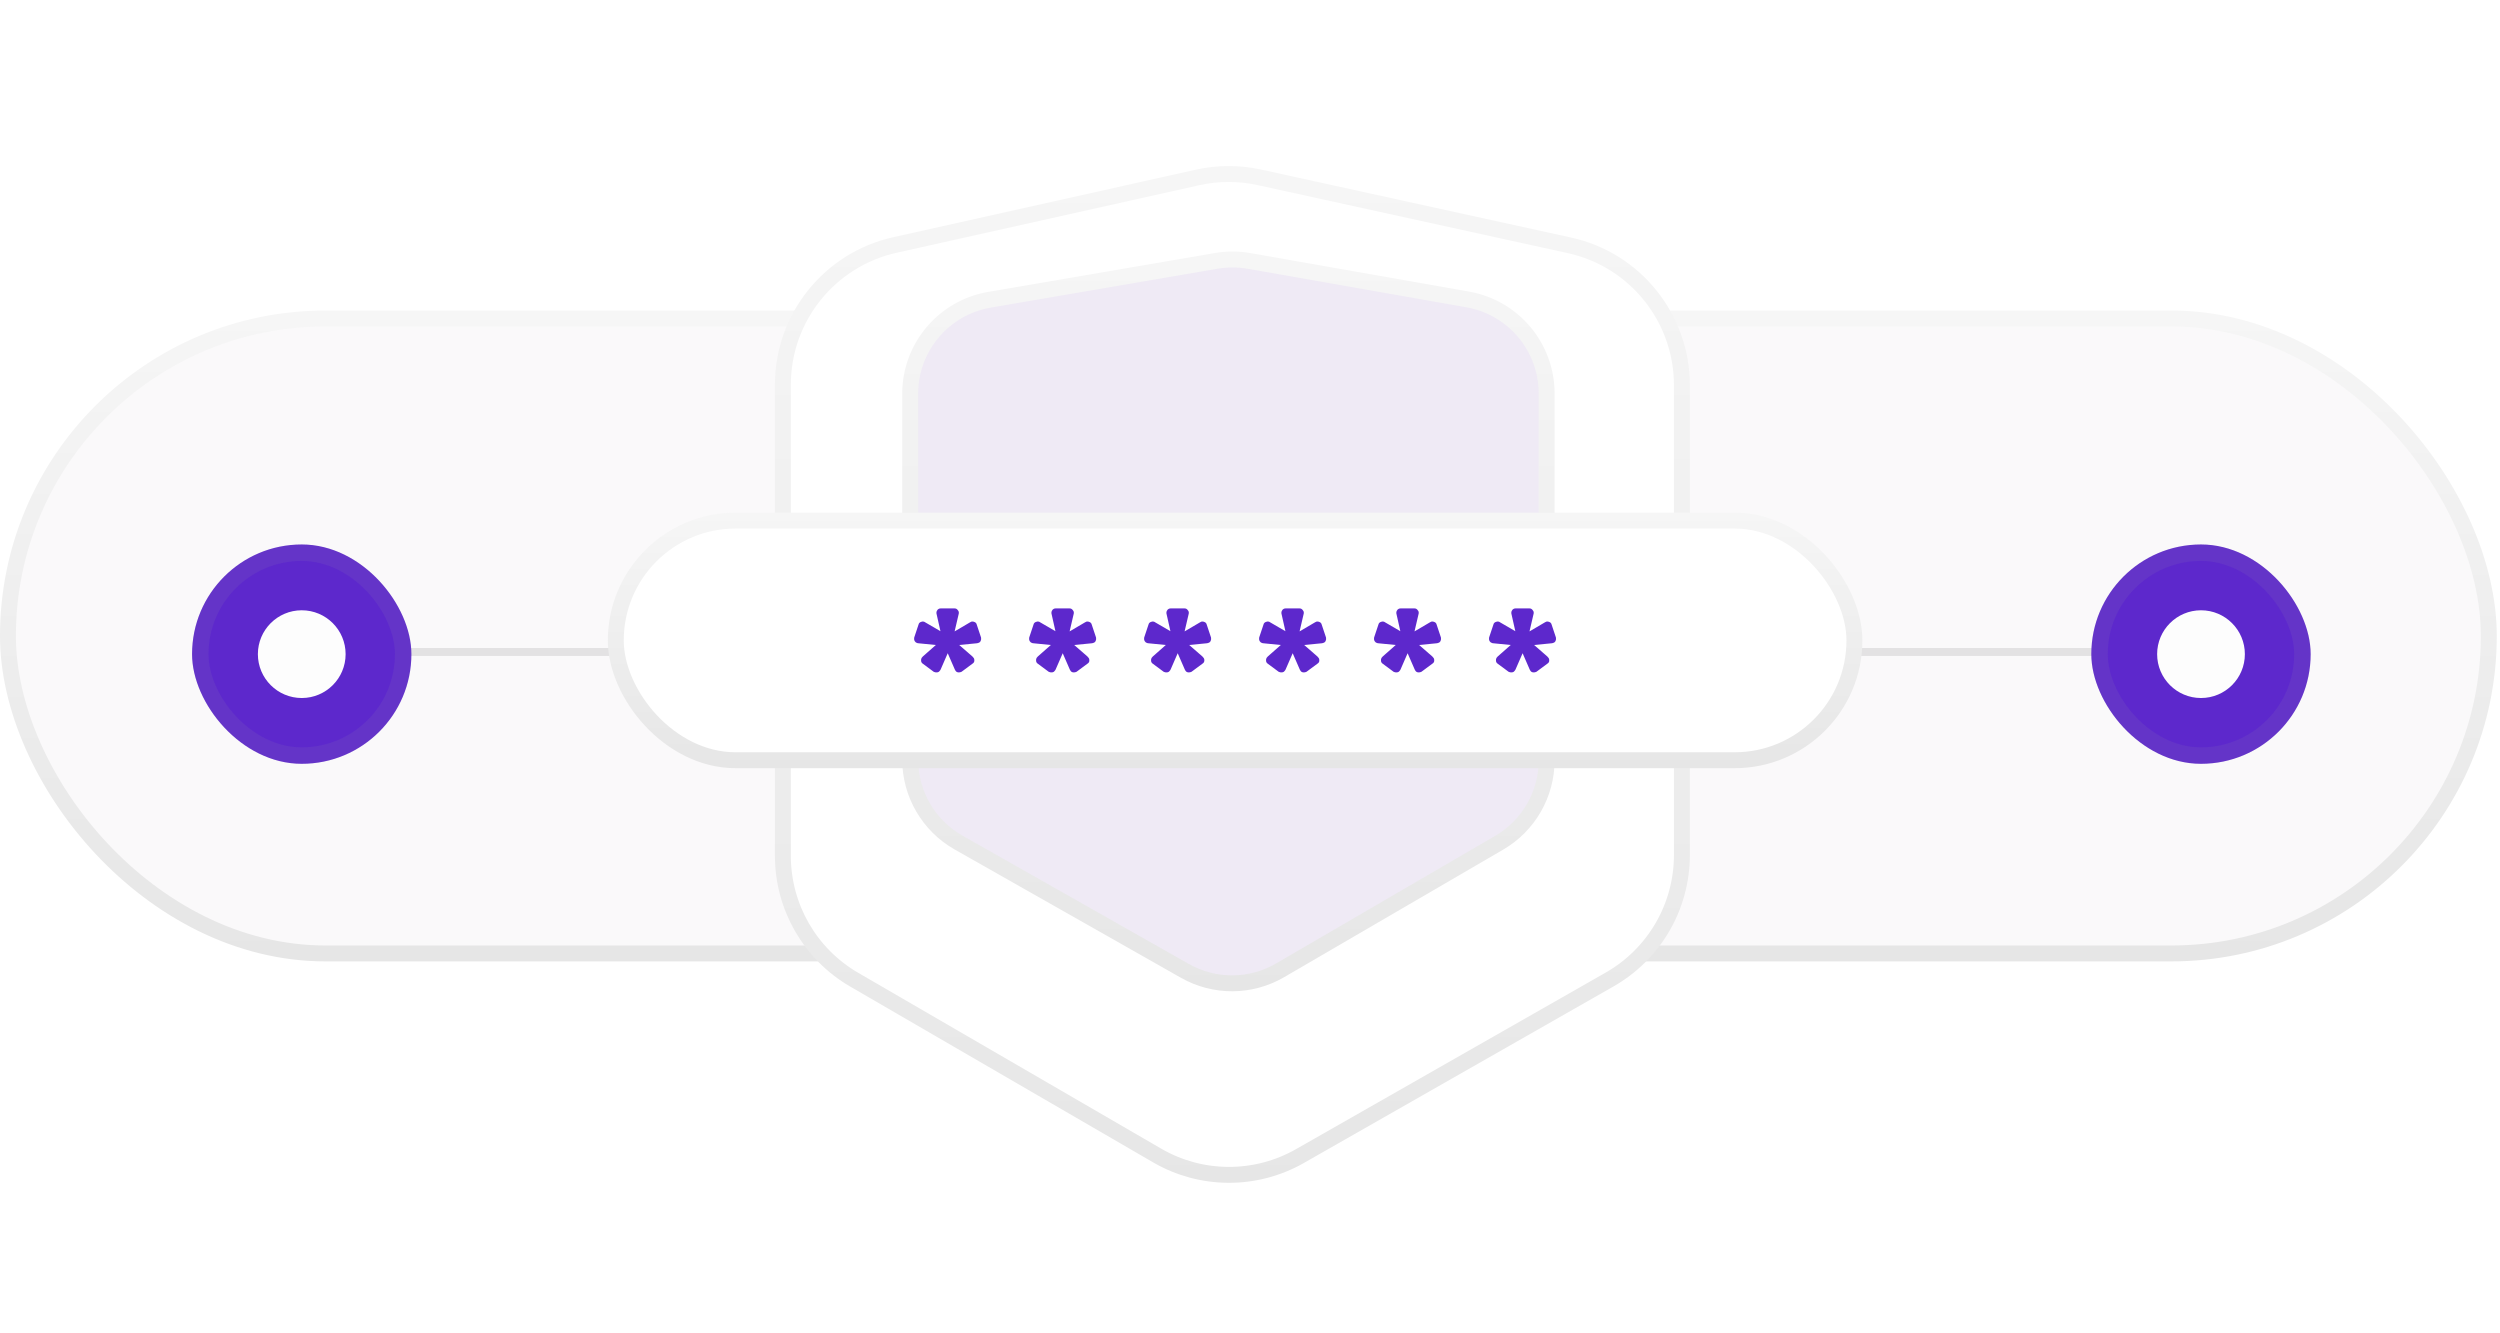 <svg width="285" height="152" viewBox="0 0 285 152" fill="none" xmlns="http://www.w3.org/2000/svg">
<rect x="0.907" y="36.307" width="282.818" height="72.385" rx="36.193" fill="#FAF9FA" stroke="url(#paint0_linear_271_7276)" stroke-width="1.814"/>
<path opacity="0.2" d="M34.059 74.325L250.573 74.325" stroke="#888787" stroke-width="0.907"/>
<g clip-path="url(#clip0_271_7276)">
<rect x="238.41" y="62.07" width="25.004" height="25.004" rx="12.502" fill="#5D28CC"/>
<rect x="239.347" y="63.008" width="23.128" height="23.128" rx="11.564" stroke="#A8A8A8" stroke-opacity="0.1" stroke-width="1.875"/>
</g>
<circle cx="250.914" cy="74.573" r="5.001" fill="#FDFDFD"/>
<g clip-path="url(#clip1_271_7276)">
<rect x="21.895" y="62.07" width="25.004" height="25.004" rx="12.502" fill="#5D28CC"/>
<rect x="22.832" y="63.008" width="23.128" height="23.128" rx="11.564" stroke="#A8A8A8" stroke-opacity="0.1" stroke-width="1.875"/>
</g>
<circle cx="34.399" cy="74.573" r="5.001" fill="#FDFDFD"/>
<g filter="url(#filter0_d_271_7276)">
<path d="M183.496 106.221L148.196 126.348C143.146 129.228 136.944 129.204 131.916 126.286L97.379 106.242C92.345 103.321 89.248 97.941 89.248 92.122V38.42C89.248 30.774 94.554 24.153 102.017 22.487L136.513 14.787C138.835 14.269 141.242 14.264 143.566 14.774L178.907 22.524C186.398 24.167 191.736 30.802 191.736 38.471V92.038C191.736 97.903 188.59 103.316 183.496 106.221Z" fill="white"/>
<path d="M183.496 106.221L148.196 126.348C143.146 129.228 136.944 129.204 131.916 126.286L97.379 106.242C92.345 103.321 89.248 97.941 89.248 92.122V38.42C89.248 30.774 94.554 24.153 102.017 22.487L136.513 14.787C138.835 14.269 141.242 14.264 143.566 14.774L178.907 22.524C186.398 24.167 191.736 30.802 191.736 38.471V92.038C191.736 97.903 188.59 103.316 183.496 106.221Z" stroke="url(#paint1_linear_271_7276)" stroke-width="1.814"/>
</g>
<g filter="url(#filter1_d_271_7276)">
<path d="M170.91 94.257L145.926 108.806C142.58 110.754 138.45 110.778 135.081 108.868L109.274 94.236C105.865 92.303 103.759 88.687 103.759 84.768V43.083C103.759 37.782 107.578 33.252 112.804 32.356L138.658 27.924C139.891 27.713 141.151 27.715 142.384 27.932L167.32 32.322C172.523 33.239 176.317 37.758 176.317 43.041V84.852C176.317 88.725 174.258 92.307 170.91 94.257Z" fill="#EFEAF5"/>
<path d="M170.91 94.257L145.926 108.806C142.58 110.754 138.45 110.778 135.081 108.868L109.274 94.236C105.865 92.303 103.759 88.687 103.759 84.768V43.083C103.759 37.782 107.578 33.252 112.804 32.356L138.658 27.924C139.891 27.713 141.151 27.715 142.384 27.932L167.32 32.322C172.523 33.239 176.317 37.758 176.317 43.041V84.852C176.317 88.725 174.258 92.307 170.91 94.257Z" stroke="url(#paint2_linear_271_7276)" stroke-width="1.814"/>
</g>
<rect x="70.201" y="59.348" width="141.202" height="27.318" rx="13.659" fill="white" style="mix-blend-mode:luminosity"/>
<rect x="70.201" y="59.348" width="141.202" height="27.318" rx="13.659" stroke="url(#paint3_linear_271_7276)" stroke-width="1.814"/>
<path d="M106.447 76.586L105.18 75.647C105.078 75.575 105.02 75.473 105.006 75.341C104.991 75.196 105.013 75.079 105.071 74.992C105.071 74.978 105.115 74.927 105.202 74.839L106.687 73.529L104.7 73.333C104.642 73.318 104.598 73.311 104.569 73.311C104.554 73.296 104.54 73.289 104.525 73.289C104.423 73.26 104.336 73.187 104.263 73.071C104.205 72.94 104.191 72.809 104.22 72.678L104.722 71.171C104.751 71.055 104.831 70.967 104.962 70.909C105.093 70.851 105.209 70.836 105.311 70.865C105.34 70.865 105.399 70.895 105.486 70.953L107.211 71.957L106.774 70.014C106.76 69.956 106.752 69.919 106.752 69.905C106.752 69.876 106.752 69.854 106.752 69.839C106.752 69.723 106.796 69.614 106.883 69.512C106.985 69.41 107.102 69.359 107.233 69.359H108.827C108.958 69.359 109.067 69.41 109.154 69.512C109.256 69.614 109.307 69.723 109.307 69.839C109.307 69.854 109.307 69.876 109.307 69.905C109.307 69.919 109.3 69.956 109.285 70.014L108.827 71.979L110.573 70.953C110.675 70.895 110.734 70.865 110.748 70.865C110.865 70.836 110.981 70.851 111.098 70.909C111.229 70.967 111.309 71.055 111.338 71.171L111.84 72.678C111.869 72.809 111.854 72.94 111.796 73.071C111.738 73.187 111.651 73.26 111.534 73.289C111.52 73.289 111.498 73.296 111.469 73.311C111.454 73.311 111.418 73.318 111.36 73.333L109.351 73.529L110.857 74.839C110.945 74.927 110.988 74.978 110.988 74.992C111.061 75.079 111.09 75.196 111.076 75.341C111.061 75.473 110.996 75.575 110.879 75.647L109.613 76.586C109.496 76.644 109.373 76.666 109.242 76.652C109.111 76.637 109.009 76.579 108.936 76.477C108.936 76.462 108.929 76.448 108.914 76.433C108.9 76.404 108.878 76.368 108.849 76.324L108.041 74.468L107.233 76.324C107.218 76.368 107.196 76.404 107.167 76.433C107.153 76.448 107.138 76.462 107.124 76.477C107.065 76.579 106.964 76.637 106.818 76.652C106.687 76.666 106.563 76.644 106.447 76.586Z" fill="#5D28CC"/>
<path d="M119.556 76.586L118.289 75.647C118.187 75.575 118.129 75.473 118.115 75.341C118.1 75.196 118.122 75.079 118.18 74.992C118.18 74.978 118.224 74.927 118.311 74.839L119.796 73.529L117.809 73.333C117.751 73.318 117.707 73.311 117.678 73.311C117.663 73.296 117.649 73.289 117.634 73.289C117.532 73.26 117.445 73.187 117.372 73.071C117.314 72.94 117.299 72.809 117.329 72.678L117.831 71.171C117.86 71.055 117.94 70.967 118.071 70.909C118.202 70.851 118.318 70.836 118.42 70.865C118.449 70.865 118.508 70.895 118.595 70.953L120.32 71.957L119.883 70.014C119.869 69.956 119.861 69.919 119.861 69.905C119.861 69.876 119.861 69.854 119.861 69.839C119.861 69.723 119.905 69.614 119.992 69.512C120.094 69.41 120.211 69.359 120.342 69.359H121.936C122.067 69.359 122.176 69.41 122.263 69.512C122.365 69.614 122.416 69.723 122.416 69.839C122.416 69.854 122.416 69.876 122.416 69.905C122.416 69.919 122.409 69.956 122.394 70.014L121.936 71.979L123.682 70.953C123.784 70.895 123.842 70.865 123.857 70.865C123.973 70.836 124.09 70.851 124.206 70.909C124.337 70.967 124.417 71.055 124.447 71.171L124.949 72.678C124.978 72.809 124.963 72.94 124.905 73.071C124.847 73.187 124.76 73.26 124.643 73.289C124.629 73.289 124.607 73.296 124.578 73.311C124.563 73.311 124.527 73.318 124.468 73.333L122.46 73.529L123.966 74.839C124.054 74.927 124.097 74.978 124.097 74.992C124.17 75.079 124.199 75.196 124.185 75.341C124.17 75.473 124.105 75.575 123.988 75.647L122.722 76.586C122.605 76.644 122.481 76.666 122.35 76.652C122.219 76.637 122.118 76.579 122.045 76.477C122.045 76.462 122.038 76.448 122.023 76.433C122.008 76.404 121.987 76.368 121.957 76.324L121.15 74.468L120.342 76.324C120.327 76.368 120.305 76.404 120.276 76.433C120.262 76.448 120.247 76.462 120.233 76.477C120.174 76.579 120.072 76.637 119.927 76.652C119.796 76.666 119.672 76.644 119.556 76.586Z" fill="#5D28CC"/>
<path d="M132.664 76.586L131.398 75.647C131.296 75.575 131.238 75.473 131.223 75.341C131.208 75.196 131.23 75.079 131.288 74.992C131.288 74.978 131.332 74.927 131.419 74.839L132.904 73.529L130.917 73.333C130.859 73.318 130.815 73.311 130.786 73.311C130.772 73.296 130.757 73.289 130.743 73.289C130.641 73.26 130.553 73.187 130.481 73.071C130.422 72.94 130.408 72.809 130.437 72.678L130.939 71.171C130.968 71.055 131.048 70.967 131.179 70.909C131.31 70.851 131.427 70.836 131.529 70.865C131.558 70.865 131.616 70.895 131.703 70.953L133.428 71.957L132.992 70.014C132.977 69.956 132.97 69.919 132.97 69.905C132.97 69.876 132.97 69.854 132.97 69.839C132.97 69.723 133.013 69.614 133.101 69.512C133.203 69.41 133.319 69.359 133.45 69.359H135.044C135.175 69.359 135.284 69.41 135.372 69.512C135.473 69.614 135.524 69.723 135.524 69.839C135.524 69.854 135.524 69.876 135.524 69.905C135.524 69.919 135.517 69.956 135.503 70.014L135.044 71.979L136.791 70.953C136.893 70.895 136.951 70.865 136.965 70.865C137.082 70.836 137.198 70.851 137.315 70.909C137.446 70.967 137.526 71.055 137.555 71.171L138.057 72.678C138.086 72.809 138.072 72.94 138.014 73.071C137.955 73.187 137.868 73.26 137.751 73.289C137.737 73.289 137.715 73.296 137.686 73.311C137.671 73.311 137.635 73.318 137.577 73.333L135.568 73.529L137.075 74.839C137.162 74.927 137.206 74.978 137.206 74.992C137.278 75.079 137.308 75.196 137.293 75.341C137.278 75.473 137.213 75.575 137.096 75.647L135.83 76.586C135.714 76.644 135.59 76.666 135.459 76.652C135.328 76.637 135.226 76.579 135.153 76.477C135.153 76.462 135.146 76.448 135.131 76.433C135.117 76.404 135.095 76.368 135.066 76.324L134.258 74.468L133.45 76.324C133.436 76.368 133.414 76.404 133.385 76.433C133.37 76.448 133.355 76.462 133.341 76.477C133.283 76.579 133.181 76.637 133.035 76.652C132.904 76.666 132.78 76.644 132.664 76.586Z" fill="#5D28CC"/>
<path d="M145.772 76.586L144.506 75.647C144.404 75.575 144.346 75.473 144.331 75.341C144.317 75.196 144.339 75.079 144.397 74.992C144.397 74.978 144.441 74.927 144.528 74.839L146.013 73.529L144.026 73.333C143.967 73.318 143.924 73.311 143.895 73.311C143.88 73.296 143.866 73.289 143.851 73.289C143.749 73.26 143.662 73.187 143.589 73.071C143.531 72.94 143.516 72.809 143.545 72.678L144.048 71.171C144.077 71.055 144.157 70.967 144.288 70.909C144.419 70.851 144.535 70.836 144.637 70.865C144.666 70.865 144.724 70.895 144.812 70.953L146.537 71.957L146.1 70.014C146.085 69.956 146.078 69.919 146.078 69.905C146.078 69.876 146.078 69.854 146.078 69.839C146.078 69.723 146.122 69.614 146.209 69.512C146.311 69.41 146.427 69.359 146.558 69.359H148.152C148.283 69.359 148.393 69.41 148.48 69.512C148.582 69.614 148.633 69.723 148.633 69.839C148.633 69.854 148.633 69.876 148.633 69.905C148.633 69.919 148.625 69.956 148.611 70.014L148.152 71.979L149.899 70.953C150.001 70.895 150.059 70.865 150.074 70.865C150.19 70.836 150.307 70.851 150.423 70.909C150.554 70.967 150.634 71.055 150.663 71.171L151.166 72.678C151.195 72.809 151.18 72.94 151.122 73.071C151.064 73.187 150.976 73.26 150.86 73.289C150.845 73.289 150.823 73.296 150.794 73.311C150.78 73.311 150.743 73.318 150.685 73.333L148.676 73.529L150.183 74.839C150.27 74.927 150.314 74.978 150.314 74.992C150.387 75.079 150.416 75.196 150.401 75.341C150.387 75.473 150.321 75.575 150.205 75.647L148.938 76.586C148.822 76.644 148.698 76.666 148.567 76.652C148.436 76.637 148.334 76.579 148.262 76.477C148.262 76.462 148.254 76.448 148.24 76.433C148.225 76.404 148.203 76.368 148.174 76.324L147.366 74.468L146.558 76.324C146.544 76.368 146.522 76.404 146.493 76.433C146.478 76.448 146.464 76.462 146.449 76.477C146.391 76.579 146.289 76.637 146.144 76.652C146.013 76.666 145.889 76.644 145.772 76.586Z" fill="#5D28CC"/>
<path d="M158.874 76.586L157.608 75.647C157.506 75.575 157.447 75.473 157.433 75.341C157.418 75.196 157.44 75.079 157.498 74.992C157.498 74.978 157.542 74.927 157.629 74.839L159.114 73.529L157.127 73.333C157.069 73.318 157.025 73.311 156.996 73.311C156.982 73.296 156.967 73.289 156.953 73.289C156.851 73.26 156.763 73.187 156.691 73.071C156.632 72.94 156.618 72.809 156.647 72.678L157.149 71.171C157.178 71.055 157.258 70.967 157.389 70.909C157.52 70.851 157.637 70.836 157.739 70.865C157.768 70.865 157.826 70.895 157.913 70.953L159.638 71.957L159.202 70.014C159.187 69.956 159.18 69.919 159.18 69.905C159.18 69.876 159.18 69.854 159.18 69.839C159.18 69.723 159.223 69.614 159.311 69.512C159.413 69.41 159.529 69.359 159.66 69.359H161.254C161.385 69.359 161.494 69.41 161.581 69.512C161.683 69.614 161.734 69.723 161.734 69.839C161.734 69.854 161.734 69.876 161.734 69.905C161.734 69.919 161.727 69.956 161.712 70.014L161.254 71.979L163.001 70.953C163.103 70.895 163.161 70.865 163.175 70.865C163.292 70.836 163.408 70.851 163.525 70.909C163.656 70.967 163.736 71.055 163.765 71.171L164.267 72.678C164.296 72.809 164.282 72.94 164.223 73.071C164.165 73.187 164.078 73.26 163.961 73.289C163.947 73.289 163.925 73.296 163.896 73.311C163.881 73.311 163.845 73.318 163.787 73.333L161.778 73.529L163.285 74.839C163.372 74.927 163.416 74.978 163.416 74.992C163.488 75.079 163.517 75.196 163.503 75.341C163.488 75.473 163.423 75.575 163.306 75.647L162.04 76.586C161.924 76.644 161.8 76.666 161.669 76.652C161.538 76.637 161.436 76.579 161.363 76.477C161.363 76.462 161.356 76.448 161.341 76.433C161.327 76.404 161.305 76.368 161.276 76.324L160.468 74.468L159.66 76.324C159.645 76.368 159.624 76.404 159.595 76.433C159.58 76.448 159.565 76.462 159.551 76.477C159.493 76.579 159.391 76.637 159.245 76.652C159.114 76.666 158.99 76.644 158.874 76.586Z" fill="#5D28CC"/>
<path d="M171.983 76.586L170.716 75.647C170.615 75.575 170.556 75.473 170.542 75.341C170.527 75.196 170.549 75.079 170.607 74.992C170.607 74.978 170.651 74.927 170.738 74.839L172.223 73.529L170.236 73.333C170.178 73.318 170.134 73.311 170.105 73.311C170.091 73.296 170.076 73.289 170.061 73.289C169.96 73.26 169.872 73.187 169.799 73.071C169.741 72.94 169.727 72.809 169.756 72.678L170.258 71.171C170.287 71.055 170.367 70.967 170.498 70.909C170.629 70.851 170.746 70.836 170.847 70.865C170.877 70.865 170.935 70.895 171.022 70.953L172.747 71.957L172.31 70.014C172.296 69.956 172.289 69.919 172.289 69.905C172.289 69.876 172.289 69.854 172.289 69.839C172.289 69.723 172.332 69.614 172.42 69.512C172.521 69.41 172.638 69.359 172.769 69.359H174.363C174.494 69.359 174.603 69.41 174.69 69.512C174.792 69.614 174.843 69.723 174.843 69.839C174.843 69.854 174.843 69.876 174.843 69.905C174.843 69.919 174.836 69.956 174.821 70.014L174.363 71.979L176.11 70.953C176.212 70.895 176.27 70.865 176.284 70.865C176.401 70.836 176.517 70.851 176.634 70.909C176.765 70.967 176.845 71.055 176.874 71.171L177.376 72.678C177.405 72.809 177.391 72.94 177.332 73.071C177.274 73.187 177.187 73.26 177.07 73.289C177.056 73.289 177.034 73.296 177.005 73.311C176.99 73.311 176.954 73.318 176.896 73.333L174.887 73.529L176.393 74.839C176.481 74.927 176.524 74.978 176.524 74.992C176.597 75.079 176.626 75.196 176.612 75.341C176.597 75.473 176.532 75.575 176.415 75.647L175.149 76.586C175.032 76.644 174.909 76.666 174.778 76.652C174.647 76.637 174.545 76.579 174.472 76.477C174.472 76.462 174.465 76.448 174.45 76.433C174.436 76.404 174.414 76.368 174.385 76.324L173.577 74.468L172.769 76.324C172.754 76.368 172.733 76.404 172.703 76.433C172.689 76.448 172.674 76.462 172.66 76.477C172.602 76.579 172.5 76.637 172.354 76.652C172.223 76.666 172.099 76.644 171.983 76.586Z" fill="#5D28CC"/>
<defs>
<filter id="filter0_d_271_7276" x="70.201" y="0.79" width="140.581" height="152.189" filterUnits="userSpaceOnUse" color-interpolation-filters="sRGB">
<feFlood flood-opacity="0" result="BackgroundImageFix"/>
<feColorMatrix in="SourceAlpha" type="matrix" values="0 0 0 0 0 0 0 0 0 0 0 0 0 0 0 0 0 0 127 0" result="hardAlpha"/>
<feOffset dy="5.442"/>
<feGaussianBlur stdDeviation="9.07"/>
<feComposite in2="hardAlpha" operator="out"/>
<feColorMatrix type="matrix" values="0 0 0 0 0 0 0 0 0 0 0 0 0 0 0 0 0 0 0.08 0"/>
<feBlend mode="normal" in2="BackgroundImageFix" result="effect1_dropShadow_271_7276"/>
<feBlend mode="normal" in="SourceGraphic" in2="effect1_dropShadow_271_7276" result="shape"/>
</filter>
<filter id="filter1_d_271_7276" x="102.135" y="26.86" width="75.806" height="86.862" filterUnits="userSpaceOnUse" color-interpolation-filters="sRGB">
<feFlood flood-opacity="0" result="BackgroundImageFix"/>
<feColorMatrix in="SourceAlpha" type="matrix" values="0 0 0 0 0 0 0 0 0 0 0 0 0 0 0 0 0 0 127 0" result="hardAlpha"/>
<feMorphology radius="2.004" operator="erode" in="SourceAlpha" result="effect1_dropShadow_271_7276"/>
<feOffset dy="1.814"/>
<feGaussianBlur stdDeviation="1.36"/>
<feComposite in2="hardAlpha" operator="out"/>
<feColorMatrix type="matrix" values="0 0 0 0 0 0 0 0 0 0 0 0 0 0 0 0 0 0 0.25 0"/>
<feBlend mode="normal" in2="BackgroundImageFix" result="effect1_dropShadow_271_7276"/>
<feBlend mode="normal" in="SourceGraphic" in2="effect1_dropShadow_271_7276" result="shape"/>
</filter>
<linearGradient id="paint0_linear_271_7276" x1="142.316" y1="35.4" x2="142.316" y2="109.599" gradientUnits="userSpaceOnUse">
<stop stop-color="#F6F6F6"/>
<stop offset="1" stop-color="#E6E6E6"/>
</linearGradient>
<linearGradient id="paint1_linear_271_7276" x1="140.492" y1="14" x2="140.492" y2="131" gradientUnits="userSpaceOnUse">
<stop stop-color="#F6F6F6"/>
<stop offset="1" stop-color="#E6E6E6"/>
</linearGradient>
<linearGradient id="paint2_linear_271_7276" x1="140.038" y1="27.605" x2="140.038" y2="111.953" gradientUnits="userSpaceOnUse">
<stop stop-color="#F6F6F6"/>
<stop offset="1" stop-color="#E6E6E6"/>
</linearGradient>
<linearGradient id="paint3_linear_271_7276" x1="140.802" y1="58.441" x2="140.802" y2="87.573" gradientUnits="userSpaceOnUse">
<stop stop-color="#F6F6F6"/>
<stop offset="1" stop-color="#E6E6E6"/>
</linearGradient>
<clipPath id="clip0_271_7276">
<rect x="238.41" y="62.07" width="25.004" height="25.004" rx="12.502" fill="white"/>
</clipPath>
<clipPath id="clip1_271_7276">
<rect x="21.895" y="62.07" width="25.004" height="25.004" rx="12.502" fill="white"/>
</clipPath>
</defs>
</svg>

